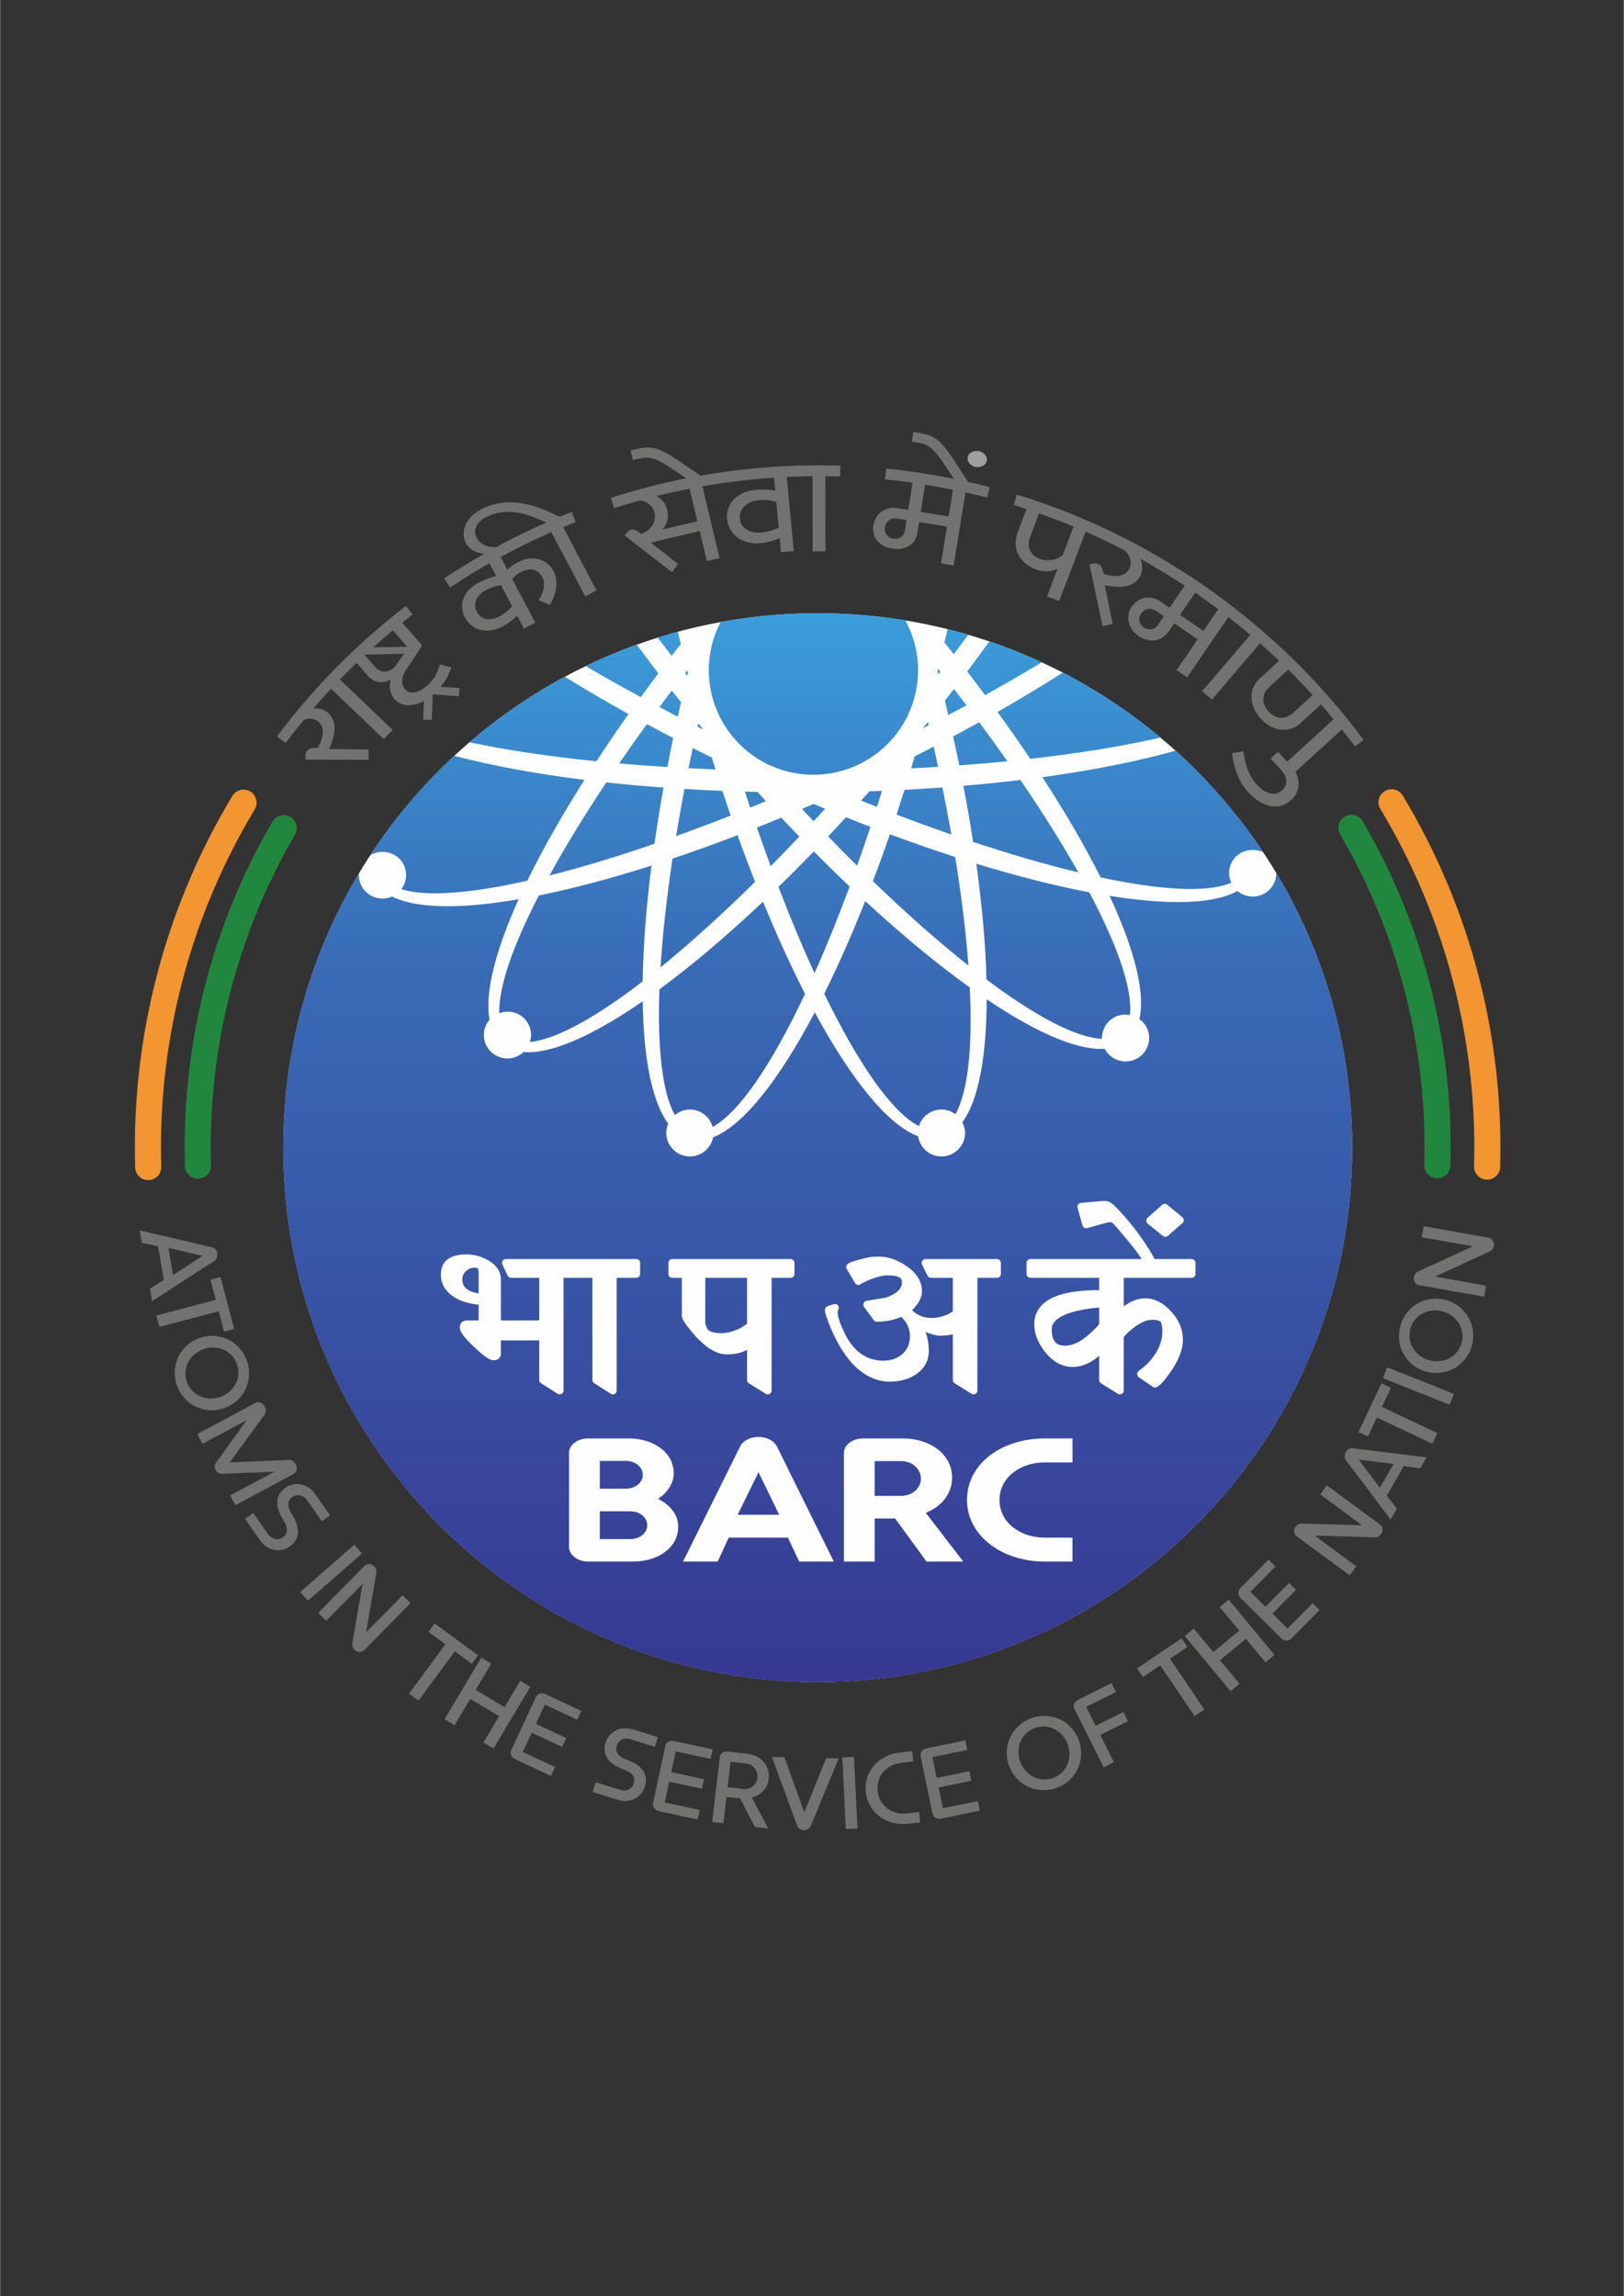<?xml version="1.0" encoding="UTF-8"?>
<!DOCTYPE svg PUBLIC "-//W3C//DTD SVG 1.1//EN" "http://www.w3.org/Graphics/SVG/1.1/DTD/svg11.dtd">
<!-- Creator: CorelDRAW -->
<svg xmlns="http://www.w3.org/2000/svg" xml:space="preserve" width="1000px" height="1414px" version="1.1" style="shape-rendering:geometricPrecision; text-rendering:geometricPrecision; image-rendering:optimizeQuality; fill-rule:evenodd; clip-rule:evenodd"
viewBox="0 0 1000 1414.29"
 xmlns:xlink="http://www.w3.org/1999/xlink"
 xmlns:xodm="http://www.corel.com/coreldraw/odm/2003">
 <rect x="0" y="0" width="1000" height="1414.29" fill="#333333" stroke="none"/>
 <defs>
  <style type="text/css">
   <![CDATA[
    .str0 {stroke:#FEFEFE;stroke-width:4.76;stroke-linecap:round;stroke-linejoin:round;stroke-miterlimit:2.613}
    .fil6 {fill:#FEFEFE;fill-rule:nonzero}
    .fil3 {fill:#9D9E9E;fill-rule:nonzero}
    .fil2 {fill:#727271;fill-rule:nonzero}
    .fil1 {fill:#F39530;fill-rule:nonzero}
    .fil0 {fill:#22873E;fill-rule:nonzero}
    .fil4 {fill:url(#id0);fill-rule:nonzero}
    .fil5 {fill:url(#id1);fill-rule:nonzero}
   ]]>
  </style>
  <linearGradient id="id0" gradientUnits="userSpaceOnUse" x1="174.36" y1="706.92" x2="832.69" y2="706.92">
   <stop offset="0" style="stop-opacity:1; stop-color:#FEFEFE"/>
   <stop offset="1" style="stop-opacity:1; stop-color:#FEFEFE"/>
  </linearGradient>
  <linearGradient id="id1" gradientUnits="userSpaceOnUse" x1="503.52" y1="377.67" x2="503.52" y2="1036.16">
   <stop offset="0" style="stop-opacity:1; stop-color:#3B9DDB"/>
   <stop offset="0.329" style="stop-opacity:1; stop-color:#396BB6"/>
   <stop offset="1" style="stop-opacity:1; stop-color:#373891"/>
  </linearGradient>
 </defs>
 <g id="DAE_x0020_Logo_x0020_BG">
  <path class="fil0" d="M885.13 725.79c-0.07,0 -0.16,-0.01 -0.23,-0.01 -4.44,-0.12 -7.93,-3.82 -7.81,-8.26 2.04,-71.75 -15.88,-142.12 -51.82,-203.52 -2.24,-3.83 -0.96,-8.76 2.88,-11 3.84,-2.26 8.76,-0.96 11,2.87 37.47,64.01 56.15,137.35 54.02,212.1 -0.13,4.37 -3.7,7.82 -8.04,7.82z"/>
  <path class="fil1" d="M915.8 726.66c-0.07,0 -0.15,-0.01 -0.22,-0.01 -4.44,-0.11 -7.94,-3.81 -7.82,-8.25 0.12,-4.45 0.16,-9.13 0.15,-13.9 -0.39,-72.74 -20.38,-144.02 -57.85,-206.14 -2.29,-3.8 -1.07,-8.75 2.73,-11.04 3.81,-2.3 8.75,-1.07 11.04,2.74 38.96,64.59 59.76,138.72 60.16,214.36 0.02,4.95 -0.03,9.79 -0.16,14.41 -0.11,4.37 -3.69,7.83 -8.03,7.83z"/>
  <path class="fil0" d="M121.83 726.03c-4.33,0 -7.91,-3.44 -8.03,-7.8 -2.17,-74.75 16.46,-148.11 53.9,-212.14 2.24,-3.83 7.17,-5.12 11,-2.88 3.83,2.24 5.12,7.17 2.88,11 -35.91,61.42 -53.79,131.81 -51.71,203.55 0.13,4.43 -3.37,8.14 -7.8,8.27 -0.09,0 -0.16,0 -0.24,0z"/>
  <path class="fil1" d="M91.17 726.93c-4.33,0 -7.91,-3.46 -8.03,-7.82 -0.13,-4.8 -0.19,-9.65 -0.18,-14.4 0.36,-75.65 21.13,-149.79 60.05,-214.42 2.29,-3.8 7.23,-5.02 11.03,-2.74 3.81,2.3 5.03,7.24 2.74,11.04 -37.43,62.14 -57.39,133.44 -57.74,206.18 -0.01,4.58 0.05,9.26 0.18,13.89 0.12,4.44 -3.38,8.14 -7.82,8.27 -0.07,0 -0.15,0 -0.23,0z"/>
  <path class="fil2" d="M834.34 459.77l5.36 -3.96c-52.48,-70.93 -127.57,-124.37 -211.43,-150.47l-2.1 -0.65 -1.93 6.38 2.06 0.64c1.95,0.61 3.88,1.24 5.81,1.87l-5.37 14.13c-0.84,2.2 -1.27,4.44 -1.3,6.69 -0.03,2.27 0.4,4.43 1.28,6.48 0.88,2.05 2.25,3.93 4.11,5.66 1.87,1.72 4.27,3.14 7.22,4.26 0.84,0.32 1.81,0.59 2.9,0.82 1.09,0.23 2.22,0.34 3.41,0.33 1.18,-0.01 2.36,-0.13 3.55,-0.37 1.19,-0.24 2.3,-0.66 3.32,-1.23l-6.48 17.05 7.51 2.86 16.24 -42.74c8.08,3.55 16.04,7.35 23.87,11.42 0.16,0.14 0.36,0.26 0.5,0.41 1.22,1.22 2.12,2.47 2.68,3.74 0.55,1.27 0.8,2.53 0.74,3.8 -0.06,1.27 -0.36,2.43 -0.92,3.49 -0.68,1.34 -1.59,2.35 -2.74,3.03 -1.13,0.68 -2.42,1.11 -3.82,1.29 -1.41,0.17 -2.9,0.14 -4.48,-0.08 -1.58,-0.22 -3.14,-0.59 -4.67,-1.09 -0.41,-1.73 -0.81,-3.05 -1.22,-3.96 -0.4,-0.91 -1.03,-1.59 -1.87,-2.02 -0.89,-0.46 -1.83,-0.61 -2.81,-0.44l-2.87 0.47 8.06 38.17 6.26 -1.5c-0.87,-3.77 -1.71,-7.76 -2.5,-11.97 -0.79,-4.21 -1.6,-8.13 -2.43,-11.76 2.5,0.5 4.88,0.81 7.13,0.92 2.24,0.12 4.31,-0.01 6.19,-0.4 1.88,-0.38 3.57,-1.09 5.03,-2.14 1.47,-1.04 2.67,-2.48 3.61,-4.3 0.36,-0.71 0.65,-1.57 0.85,-2.56 0.2,-1 0.28,-2.02 0.23,-3.09 -0.04,-1.06 -0.19,-2.12 -0.47,-3.16 -0.14,-0.53 -0.34,-1.04 -0.56,-1.54 9.29,5.15 18.38,10.65 27.25,16.5l-9.29 13.61 -5.34 -3.65c-1.85,-1.27 -3.68,-2.06 -5.46,-2.37 -1.79,-0.31 -3.48,-0.28 -5.07,0.09 -1.58,0.37 -3.03,1.04 -4.32,2 -1.29,0.96 -2.37,2.09 -3.25,3.36 -0.91,1.33 -1.51,2.79 -1.82,4.4 -0.32,1.6 -0.3,3.21 0.03,4.8 0.34,1.59 1,3.13 1.99,4.62 0.98,1.49 2.32,2.82 4.01,3.97 1.94,1.33 3.84,2.21 5.67,2.61 1.85,0.41 3.58,0.45 5.19,0.14 1.61,-0.33 3.11,-0.98 4.46,-1.95 1.37,-0.98 2.56,-2.22 3.58,-3.7l3.22 -4.71 14.38 9.82 -12.96 18.97 6.5 4.45 25.39 -37.15c4.58,3.57 9.08,7.24 13.51,11l-29.65 34.7 6.01 5.12 29.6 -34.66c3.99,3.52 7.92,7.12 11.78,10.8l-12.16 11.12c-1.59,1.45 -2.81,3.14 -3.66,5.07 -0.85,1.92 -1.26,3.98 -1.23,6.16 0.02,2.18 0.5,4.4 1.42,6.68 0.92,2.28 2.36,4.47 4.28,6.57 2.09,2.29 4.25,3.99 6.49,5.1 2.24,1.11 4.43,1.73 6.58,1.86 2.16,0.14 4.2,-0.15 6.12,-0.86 1.94,-0.72 3.64,-1.74 5.11,-3.09l12.83 -11.73c2.65,3.01 5.23,6.08 7.78,9.17l-28.63 26.16 -5.62 -6.15 -4.54 4.15 6.53 7.15c2.03,2.21 3.06,4.44 3.1,6.67 0.05,2.24 -0.81,4.15 -2.54,5.73 -2.07,1.9 -4.48,2.55 -7.26,1.97 -2.78,-0.59 -5.69,-2.57 -8.77,-5.93 -1.46,-1.58 -2.64,-3.31 -3.6,-5.15 -0.94,-1.85 -1.7,-3.69 -2.27,-5.5 -0.58,-1.82 -1,-3.54 -1.28,-5.18 -0.28,-1.65 -0.51,-3.07 -0.66,-4.28 -1.28,0.22 -2.45,0.43 -3.49,0.64 -0.88,0.13 -1.69,0.26 -2.43,0.39 -0.73,0.12 -1.08,0.21 -1.04,0.24 0.09,1.07 0.3,2.53 0.63,4.37 0.32,1.83 0.84,3.85 1.56,6.05 0.71,2.18 1.66,4.43 2.86,6.74 1.18,2.3 2.69,4.45 4.51,6.44 2.6,2.85 5.16,5 7.69,6.46 2.51,1.46 4.92,2.34 7.23,2.64 2.3,0.3 4.47,0.08 6.49,-0.64 2.01,-0.72 3.84,-1.83 5.46,-3.32 2.21,-2.02 3.63,-4.53 4.25,-7.54 0.61,-2.99 0.04,-6.23 -1.72,-9.72l28.6 -26.13c2.72,3.44 5.41,6.91 8.02,10.44zm-121.16 -75.06l0 0c-1.25,1.82 -2.68,2.81 -4.31,2.97 -1.62,0.16 -3.1,-0.21 -4.42,-1.11 -1.41,-0.96 -2.32,-2.24 -2.75,-3.84 -0.42,-1.59 -0.06,-3.24 1.1,-4.93 0.45,-0.66 1,-1.22 1.66,-1.69 0.65,-0.46 1.37,-0.78 2.19,-0.96 0.81,-0.16 1.68,-0.16 2.59,0 0.91,0.18 1.87,0.6 2.87,1.28l4.58 3.14 -3.51 5.14zm-58.75 -42.78l0 0c-2.15,1.7 -4.51,2.71 -7.1,3.04 -2.59,0.33 -4.98,0.08 -7.17,-0.76 -1.27,-0.48 -2.41,-1.13 -3.4,-1.97 -1,-0.83 -1.78,-1.83 -2.35,-2.98 -0.59,-1.16 -0.89,-2.47 -0.93,-3.92 -0.03,-1.47 0.27,-3.03 0.91,-4.72l5.47 -14.41c7.16,2.52 14.24,5.24 21.25,8.15l-6.68 17.57zm86.64 46.66l0 0 -14.37 -9.83 9.32 -13.65c4.79,3.28 9.51,6.67 14.16,10.16l-9.11 13.32zm55.03 50.72l0 0c-1.14,1.04 -2.37,1.8 -3.69,2.25 -1.31,0.46 -2.62,0.63 -3.92,0.54 -1.31,-0.09 -2.6,-0.48 -3.86,-1.15 -1.27,-0.68 -2.41,-1.59 -3.46,-2.74 -2.24,-2.43 -3.29,-5.02 -3.18,-7.76 0.1,-2.74 1.27,-5.13 3.48,-7.15l11.84 -10.83c5.15,5.09 10.16,10.3 15.03,15.65l-12.24 11.19z"/>
  <path class="fil3" d="M597.04 285.5c0.47,0.56 1.04,1.03 1.71,1.42 0.67,0.39 1.43,0.64 2.27,0.78 1.59,0.26 3.04,-0.03 4.36,-0.85 1.33,-0.82 2.1,-1.88 2.31,-3.17 0.21,-1.28 -0.19,-2.51 -1.2,-3.68 -1,-1.18 -2.29,-1.9 -3.87,-2.15 -1.68,-0.27 -3.18,-0.01 -4.5,0.79 -1.32,0.8 -2.08,1.84 -2.29,3.13 -0.1,0.64 -0.05,1.28 0.18,1.93 0.22,0.64 0.57,1.24 1.03,1.8z"/>
  <path class="fil2" d="M607.84 299.6c-3.9,-1 -7.85,-1.89 -11.78,-2.78 -2.4,-3.72 -5.24,-8.15 -6.9,-10.73 -1.89,-2.95 -3.6,-5.47 -5.12,-7.56 -1.54,-2.11 -2.96,-3.85 -4.26,-5.22 -1.3,-1.38 -2.63,-2.51 -4.01,-3.39 -1.38,-0.88 -2.87,-1.57 -4.46,-2.05 -1.59,-0.49 -3.45,-0.91 -5.58,-1.25l-3.26 -0.53 -0.98 6 3.27 0.53c1.97,0.32 3.69,0.76 5.15,1.33 1.45,0.57 2.97,1.6 4.55,3.1 1.58,1.5 3.37,3.66 5.38,6.5 1.76,2.5 4.75,7.06 7.54,11.44 -13.79,-2.79 -27.74,-4.95 -41.7,-6.33l-0.66 6.64c5.65,0.55 11.31,1.26 16.94,2.05l-2.7 16.74 -6.37 -1.03c-2.24,-0.37 -4.23,-0.3 -5.97,0.17 -1.75,0.48 -3.27,1.22 -4.54,2.23 -1.29,1.01 -2.31,2.23 -3.06,3.65 -0.78,1.43 -1.28,2.9 -1.53,4.43 -0.25,1.58 -0.22,3.16 0.12,4.73 0.32,1.58 0.96,3.01 1.92,4.31 0.96,1.29 2.19,2.41 3.71,3.34 1.53,0.94 3.37,1.57 5.55,1.93 2.32,0.37 4.39,0.41 6.22,0.1 1.82,-0.32 3.41,-0.93 4.74,-1.83 1.34,-0.89 2.41,-2.02 3.22,-3.39 0.8,-1.36 1.34,-2.94 1.64,-4.72l1.04 -6.44 17.19 2.78 -3.67 22.68 7.78 1.26 7.29 -44.97c3.9,0.87 7.8,1.75 11.66,2.74l1.66 0.43 1.65 -6.46 -1.67 -0.43zm-50.59 26.87l0 0c-0.36,2.17 -1.24,3.68 -2.63,4.52 -1.41,0.83 -2.9,1.12 -4.49,0.86 -1.67,-0.27 -3.05,-1.03 -4.11,-2.3 -1.06,-1.26 -1.43,-2.9 -1.1,-4.93 0.13,-0.78 0.38,-1.53 0.77,-2.23 0.4,-0.7 0.93,-1.29 1.59,-1.8 0.66,-0.5 1.46,-0.86 2.35,-1.1 0.9,-0.23 1.95,-0.26 3.12,-0.07l5.49 0.89 -0.99 6.16zm26.9 -8.34l0 0 -17.19 -2.79 2.72 -16.78c5.74,0.92 11.44,1.95 17.13,3.11l-2.66 16.46z"/>
  <path class="fil2" d="M517.49 286.83c-3.42,-0.09 -6.86,-0.16 -10.29,-0.19 -25.57,-0.17 -50.93,1.96 -75.84,6.35 -3.75,-2.57 -8.05,-5.44 -10.77,-7.33 -2.88,-1.99 -5.43,-3.66 -7.65,-5 -2.23,-1.35 -4.2,-2.41 -5.93,-3.18 -1.73,-0.77 -3.39,-1.3 -5.01,-1.58 -1.61,-0.29 -3.26,-0.35 -4.93,-0.18 -1.69,0.17 -3.55,0.51 -5.6,1l-3.21 0.76 1.42 5.91 3.21 -0.76c1.94,-0.46 3.7,-0.72 5.26,-0.76 1.56,-0.03 3.35,0.33 5.4,1.11 2.03,0.77 4.52,2.08 7.45,3.93 2.84,1.78 6.99,4.58 11.5,7.75 -15.67,3.11 -31.17,7.12 -46.42,12.04l2.06 6.35c5.23,-1.69 10.49,-3.27 15.78,-4.75 0.06,0.01 0.13,0 0.2,0.01 1.61,0.2 3.04,0.66 4.26,1.37 1.22,0.71 2.23,1.61 3,2.68 0.77,1.08 1.3,2.25 1.6,3.52 0.29,1.16 0.34,2.38 0.18,3.66 -0.15,1.27 -0.57,2.49 -1.24,3.65 -0.68,1.17 -1.6,2.25 -2.78,3.25 -1.17,1 -2.64,1.82 -4.39,2.44 -1.25,-1.14 -2.38,-1.91 -3.38,-2.32 -0.99,-0.41 -1.9,-0.51 -2.73,-0.31 -0.83,0.2 -1.61,0.72 -2.33,1.56l-1.66 2.1c2.53,1.96 4.99,3.87 7.39,5.71 2.39,1.85 4.78,3.7 7.15,5.55 2.37,1.86 4.77,3.71 7.2,5.58 2.42,1.86 4.9,3.78 7.43,5.75l3.69 -5.2 -16.84 -13.04 30.15 -7.2 4.43 18.54 7.82 -1.86 -10.56 -44.18c14.57,-2.57 29.29,-4.35 44.12,-5.33l0.74 8.01c-2.2,-0.39 -4.33,-0.62 -6.39,-0.68 -2.08,-0.06 -3.83,-0.02 -5.27,0.11 -3.39,0.32 -6.26,1.06 -8.62,2.24 -2.35,1.17 -4.25,2.59 -5.71,4.26 -1.45,1.67 -2.47,3.52 -3.06,5.53 -0.59,2.01 -0.8,4.02 -0.61,6.01 0.2,2.05 0.78,4.03 1.77,5.95 0.97,1.91 2.35,3.59 4.11,5 1.77,1.42 3.93,2.5 6.49,3.24 2.56,0.74 5.5,0.96 8.84,0.65 1.6,-0.15 3.31,-0.48 5.15,-0.98 1.85,-0.49 3.85,-1.19 6.03,-2.1l0.8 8.67 7.86 -0.73 -4.26 -45.63c5.27,-0.25 10.54,-0.4 15.83,-0.45l0.07 46.29 7.88 -0.01 -0.07 -46.28c3.04,0.03 6.07,0.09 9.09,0.17l0.19 -6.67zm-43.06 40.12l0 0c-1.83,0.52 -3.62,0.86 -5.37,1.03 -2.24,0.2 -4.19,0.11 -5.83,-0.29 -1.64,-0.4 -3.02,-1 -4.12,-1.8 -1.11,-0.8 -1.95,-1.77 -2.54,-2.9 -0.58,-1.12 -0.93,-2.31 -1.04,-3.55 -0.12,-1.25 0.01,-2.51 0.39,-3.77 0.39,-1.27 1.08,-2.44 2.05,-3.51 0.99,-1.08 2.27,-1.97 3.87,-2.7 1.59,-0.73 3.55,-1.2 5.9,-1.42 1.73,-0.16 3.45,-0.16 5.12,0.01 1.68,0.18 3.4,0.53 5.15,1.07l1.48 15.85c-1.53,0.79 -3.22,1.45 -5.06,1.98zm-45.04 -5.88l0 0 -21.69 5.18c1.46,-1.43 2.5,-3.18 3.11,-5.25 0.6,-2.08 0.62,-4.34 0.04,-6.77 -0.54,-2.29 -1.5,-4.21 -2.88,-5.76 -1.13,-1.28 -2.37,-2.23 -3.69,-2.89 6.74,-1.69 13.51,-3.21 20.32,-4.55l4.79 20.04z"/>
  <path class="fil2" d="M360.32 367.35l6.97 -3.68 -20.56 -39.01c2.56,-1.07 5.13,-2.14 7.71,-3.15l-2.44 -6.21c-2.46,0.97 -4.9,1.99 -7.35,3.01 -5.23,-2.37 -12.08,-5.59 -16.21,-6.72 -4.46,-1.21 -8.6,-1.92 -12.42,-2.12 -3.8,-0.19 -7.34,0.09 -10.62,0.85 -3.27,0.77 -6.37,1.92 -9.29,3.46 -2.39,1.26 -4.38,2.73 -5.95,4.41 -1.58,1.67 -2.76,3.44 -3.57,5.31 -0.8,1.87 -1.17,3.75 -1.14,5.65 0.04,1.9 0.51,3.69 1.4,5.38 0.83,1.59 2.13,3.02 3.87,4.28 1.62,1.18 4.78,1.98 7.36,2.33 -8.4,4.78 -16.64,9.82 -24.69,15.18l3.7 5.55c7.91,-5.26 16.02,-10.23 24.27,-14.93l4.15 7.88c-2.4,0.59 -4.51,1.25 -6.31,2.01 -1.82,0.75 -3.32,1.45 -4.51,2.08 -2.58,1.35 -4.62,2.9 -6.16,4.65 -1.55,1.74 -2.65,3.58 -3.3,5.51 -0.65,1.93 -0.88,3.86 -0.68,5.79 0.2,1.93 0.77,3.78 1.7,5.55 0.93,1.77 2.18,3.31 3.74,4.6 1.56,1.31 3.34,2.25 5.35,2.83 2.01,0.59 4.2,0.75 6.57,0.48 2.38,-0.26 4.85,-1.07 7.43,-2.42 1.23,-0.66 2.64,-1.51 4.21,-2.56 1.56,-1.05 3.17,-2.41 4.84,-4.08l4.2 7.97 6.98 -3.68 -14.21 -26.96c1.05,-1.12 1.93,-1.97 2.64,-2.55 0.72,-0.57 1.52,-1.09 2.41,-1.56 0.97,-0.51 2.07,-0.95 3.3,-1.31 1.22,-0.36 2.44,-0.48 3.66,-0.36 1.23,0.11 2.41,0.54 3.56,1.27 1.15,0.72 2.14,1.88 2.98,3.47 0.65,1.25 0.99,2.52 1.03,3.83 0.04,1.3 -0.1,2.58 -0.4,3.82 -0.32,1.24 -0.73,2.42 -1.27,3.55 -0.54,1.13 -1.06,2.12 -1.59,2.95l6.79 2.88c0.99,-1.54 1.83,-3.2 2.51,-4.97 0.68,-1.77 1.15,-3.57 1.4,-5.4 0.25,-1.83 0.26,-3.63 0.03,-5.41 -0.22,-1.78 -0.75,-3.44 -1.56,-4.99 -0.98,-1.86 -2.25,-3.41 -3.78,-4.67 -1.54,-1.25 -3.27,-2.14 -5.18,-2.66 -1.91,-0.52 -3.97,-0.65 -6.16,-0.41 -2.18,0.25 -4.41,0.97 -6.67,2.16 -1.02,0.54 -1.99,1.12 -2.94,1.73 -0.96,0.61 -2.2,1.61 -3.74,2.98l-4.13 -7.84c10.19,-5.55 20.61,-10.67 31.21,-15.32l20.86 39.57zm-44.97 6.13l0 0c-1.36,1.5 -2.74,2.77 -4.15,3.8 -1.42,1.03 -2.61,1.79 -3.58,2.31 -1.73,0.91 -3.34,1.48 -4.81,1.73 -1.48,0.24 -2.82,0.21 -4.01,-0.1 -1.17,-0.31 -2.22,-0.86 -3.12,-1.66 -0.9,-0.8 -1.65,-1.77 -2.26,-2.92 -0.51,-0.98 -0.81,-2.05 -0.89,-3.23 -0.09,-1.17 0.1,-2.35 0.56,-3.52 0.46,-1.17 1.2,-2.33 2.21,-3.46 1.02,-1.13 2.37,-2.13 4.05,-3.02 1.02,-0.54 2.28,-1.08 3.76,-1.64 1.48,-0.56 3.28,-0.99 5.38,-1.31l6.86 13.02zm-17.59 -37.96l0 0c-1.96,-1.09 -3.38,-2.48 -4.26,-4.16 -1.17,-2.21 -1.32,-4.47 -0.44,-6.77 0.88,-2.3 2.79,-4.23 5.71,-5.77 2.03,-1.06 4.25,-1.94 6.64,-2.61 2.4,-0.66 5.04,-0.97 7.96,-0.92 2.91,0.05 6.15,0.54 9.72,1.46 3.15,0.81 8.96,3.12 13.3,5.1 -11.18,4.92 -22.17,10.34 -32.9,16.24l1.71 -1.1c-2.99,0.11 -5.47,-0.38 -7.44,-1.47z"/>
  <path class="fil2" d="M271.17 423.15c2.04,-2.45 3.55,-4.68 4.52,-6.69 0.97,-2 1.71,-3.79 2.21,-5.35l-7.11 -1.87c-0.7,2.86 -1.73,5.37 -3.1,7.53 -1.37,2.16 -2.91,3.97 -4.6,5.45 -3.02,2.64 -5.74,4.07 -8.14,4.31 -2.42,0.25 -4.32,-0.42 -5.7,-2.01 -1.11,-1.28 -1.67,-2.95 -1.67,-5.01 0,-2.06 0.77,-4.29 2.31,-6.7l9.99 -15.18 -12.26 -14.06c2.12,-1.71 4.22,-3.43 6.38,-5.09l-4.07 -5.29c-29.99,23.1 -56.72,50.18 -79.47,80.48l5.34 4c3.64,-4.86 7.42,-9.59 11.28,-14.27 0.58,-0.23 1.15,-0.44 1.72,-0.55 1.36,-0.28 2.65,-0.26 3.87,0.07 1.22,0.33 2.3,0.87 3.22,1.63 1.16,0.96 1.96,2.06 2.38,3.32 0.42,1.26 0.57,2.59 0.45,4.01 -0.13,1.42 -0.47,2.87 -1.02,4.36 -0.54,1.5 -1.24,2.95 -2.06,4.34 -1.77,0.03 -3.14,0.15 -4.12,0.35 -0.97,0.2 -1.77,0.67 -2.37,1.4 -0.64,0.78 -0.97,1.66 -1.02,2.66l-0.15 2.9 39.01 0.2 -0.15 -6.44c-3.87,0.06 -7.94,0.02 -12.22,-0.09 -4.28,-0.12 -8.28,-0.15 -12.01,-0.12 1.01,-2.33 1.82,-4.59 2.41,-6.76 0.59,-2.17 0.9,-4.22 0.92,-6.15 0.03,-1.92 -0.32,-3.71 -1.03,-5.36 -0.71,-1.66 -1.86,-3.13 -3.45,-4.44 -0.62,-0.51 -1.39,-0.96 -2.32,-1.38 -0.93,-0.4 -1.91,-0.7 -2.96,-0.88 -1.05,-0.18 -2.1,-0.24 -3.18,-0.19 3.52,-4.08 7.11,-8.08 10.78,-12.02l32.52 31.06 5.45 -5.71 -32.53 -31.05c3.37,-3.48 6.78,-6.9 10.27,-10.25l7.07 8.11c0.69,0.8 1.51,1.52 2.48,2.17 0.97,0.65 2.06,1.11 3.26,1.39 1.21,0.28 2.5,0.33 3.87,0.16 1.38,-0.17 2.81,-0.67 4.28,-1.49 -0.68,2.79 -0.72,5.19 -0.09,7.2 0.62,2.02 1.5,3.67 2.61,4.94 0.86,0.99 1.91,1.79 3.14,2.4 1.24,0.62 2.63,1 4.17,1.14 1.56,0.14 3.24,0.02 5.06,-0.37 1.82,-0.39 3.73,-1.12 5.71,-2.19l-0.53 11.61 5.32 0.05 0.6 -15.76 16.1 1.21 0.45 -5.08 -11.82 -0.65zm-20.5 -24.76l0 0 -20.94 0.38c3.97,-3.58 7.99,-7.1 12.11,-10.52l8.83 10.14zm-6.49 10.84l0 0c-0.67,0.97 -1.35,1.76 -2.02,2.36 -0.98,0.85 -1.98,1.43 -3.02,1.73 -1.03,0.3 -2.03,0.41 -3,0.33 -0.97,-0.09 -1.88,-0.35 -2.74,-0.8 -0.85,-0.45 -1.56,-1 -2.12,-1.64l-6.73 -7.71c0.1,-0.1 0.21,-0.19 0.31,-0.28l23.82 -0.5 -4.5 6.51z"/>
  <path class="fil2" d="M130.52 768.29c1.55,0.33 2.88,1.77 3.23,3.75 0.33,1.91 -0.45,3.66 -1.78,4.61l-38.43 24.85 -1.35 -7.72 8.63 -5.4 -3.61 -20.66 -9.95 -2.16 -1.35 -7.66 44.61 10.39zm-24.01 17.06l0 0 18.17 -11.73 -21.08 -4.93 2.91 16.66z"/>
  <polygon class="fil2" points="132.78,800.73 129.51,788.25 135.72,786.62 144.12,818.66 137.91,820.29 134.62,807.75 98.08,817.32 96.24,810.31 "/>
  <path class="fil2" d="M151.81 837.82c4.5,12.11 -1.52,24.98 -13.4,29.4 -11.88,4.42 -24.91,-1.36 -29.41,-13.46 -4.49,-12.04 1.56,-25.05 13.43,-29.47 11.88,-4.42 24.9,1.5 29.38,13.53zm-36.73 13.68l0 0c3.08,8.29 12.27,12.03 20.78,8.87 8.45,-3.15 13.01,-12.02 9.93,-20.3 -3.1,-8.34 -12.3,-12.09 -20.81,-8.93 -8.5,3.17 -12.99,12.07 -9.9,20.36z"/>
  <path class="fil2" d="M157.26 864.12c1.92,-1.04 4.45,-0.06 5.71,2.28 0.97,1.82 0.74,3.75 -0.17,5.04l-21.42 29.42 36.35 -1.57c1.61,0 3.33,0.82 4.3,2.64 1.25,2.34 0.64,4.94 -1.28,5.97l-35.89 19.26 -3.21 -5.98 27.27 -14.62 -32.21 1.28c-1.55,0.11 -3.13,-0.72 -4,-2.33 -0.86,-1.61 -0.67,-3.38 0.27,-4.62l18.94 -26.15 -27.32 14.65 -3.23 -6.02 35.89 -19.25z"/>
  <path class="fil2" d="M155.9 932l8.88 12.71c2.53,3.62 6.39,4.3 9.29,2.27 3.43,-2.4 3.27,-6.02 0.13,-11.02 -5,-8.08 -5,-14.98 1.66,-19.65 5.66,-3.94 13.66,-2.48 18.25,4.09l9.14 13.09 -5.12 3.58 -8.84 -12.65c-2.5,-3.58 -6.35,-4.35 -9.25,-2.33 -3.42,2.41 -3.31,6.06 -0.17,11.07 5,8.08 4.97,14.93 -1.7,19.59 -5.66,3.94 -13.62,2.54 -18.17,-3.98l-9.22 -13.19 5.12 -3.58z"/>
  <polygon class="fil2" points="218.08,951.52 222.81,956.93 189.54,986.02 184.81,980.61 "/>
  <path class="fil2" d="M224.47 964.52c1.53,-1.56 4.16,-1.45 5.88,0.24 1.18,1.16 1.6,2.75 1.33,4.12l-6.27 36.53 22.42 -22.76 4.91 4.83 -28.59 29.03c-1.53,1.55 -4.15,1.44 -5.92,-0.29 -1.17,-1.16 -1.65,-2.7 -1.32,-4.03l6.31 -36.58 -22.42 22.77 -4.92 -4.84 28.59 -29.02z"/>
  <polygon class="fil2" points="274.19,1012.84 263.8,1005.19 267.6,1000.01 294.28,1019.64 290.48,1024.82 280.03,1017.14 257.64,1047.56 251.8,1043.27 "/>
  <polygon class="fil2" points="296.3,1021.06 302.48,1024.74 292.83,1040.94 310.65,1051.55 320.31,1035.35 326.48,1039.03 303.86,1077.01 297.68,1073.34 307.33,1057.13 289.51,1046.51 279.86,1062.71 273.68,1059.03 "/>
  <path class="fil2" d="M317.01 1083.54c-2.19,-1.02 -3.23,-3.53 -2.3,-5.5l15.33 -32.78c0.93,-1.97 3.52,-2.78 5.71,-1.76l22.2 10.4 -2.54 5.44 -19.92 -9.32 -5.54 11.85 18.68 8.75 -2.55 5.45 -18.68 -8.75 -5.55 11.85 19.92 9.32 -2.56 5.45 -22.2 -10.4z"/>
  <path class="fil2" d="M366.73 1097.86l14.8 4.61c4.23,1.32 7.7,-0.5 8.74,-3.88 1.25,-4 -1.1,-6.77 -6.64,-8.8 -8.9,-3.33 -13.13,-8.78 -10.71,-16.55 2.05,-6.58 9.26,-10.32 16.92,-7.94l15.25 4.74 -1.86 5.97 -14.74 -4.59c-4.17,-1.3 -7.68,0.45 -8.73,3.83 -1.24,3.99 1.09,6.82 6.63,8.86 8.9,3.32 13.07,8.76 10.66,16.53 -2.05,6.58 -9.21,10.34 -16.81,7.97l-15.37 -4.78 1.86 -5.97z"/>
  <path class="fil2" d="M405.57 1115.62c-2.36,-0.5 -3.94,-2.71 -3.48,-4.84l7.61 -35.38c0.46,-2.13 2.8,-3.5 5.16,-2.99l23.98 5.15 -1.27 5.88 -21.49 -4.62 -2.76 12.79 20.18 4.34 -1.27 5.87 -20.17 -4.33 -2.75 12.79 21.5 4.62 -1.26 5.88 -23.98 -5.16z"/>
  <path class="fil2" d="M443.19 1082.36c0.26,-2.16 2.46,-3.75 4.86,-3.47l12.53 1.47c8.08,0.94 13.73,7.42 12.81,15.26 -0.7,5.97 -4.89,10.35 -10.49,11.54l10.17 19.17 -8.26 -0.97 -9.05 -17.55 -8.43 -0.99 -1.9 16.28 -6.91 -0.81 4.67 -39.93zm14.5 19.62l0 0c4.4,0.51 8.2,-2.61 8.7,-6.88 0.51,-4.33 -2.48,-8.24 -6.87,-8.76l-9.66 -1.12 -1.83 15.63 9.66 1.13z"/>
  <path class="fil2" d="M475.34 1082.3l7.72 0.15 12.17 33.91 13.52 -33.4 7.73 0.16 -17.29 41.81c-0.68,1.46 -2.29,2.49 -4.18,2.45 -1.94,-0.04 -3.51,-1.13 -4.07,-2.61l-15.6 -42.47z"/>
  <polygon class="fil2" points="518.67,1082.5 525.86,1082.14 528.02,1126.3 520.83,1126.65 "/>
  <path class="fil2" d="M559.27 1123.39c-13.3,1.51 -24.68,-6.75 -26.09,-19.28 -1.5,-13.18 8.17,-23.17 21.11,-24.64l7.37 -0.84 0.73 6.39 -7.38 0.83c-9.31,1.06 -15.6,8.35 -14.57,17.43 1.03,9.14 8.85,14.78 18.1,13.74l7.38 -0.85 0.73 6.39 -7.38 0.83z"/>
  <path class="fil2" d="M579.35 1120.27c-2.36,0.49 -4.7,-0.9 -5.14,-3.04l-7.3 -35.44c-0.44,-2.13 1.16,-4.32 3.52,-4.81l24.01 -4.95 1.22 5.89 -21.53 4.43 2.64 12.82 20.2 -4.16 1.21 5.89 -20.2 4.15 2.64 12.82 21.52 -4.43 1.22 5.88 -24.01 4.95z"/>
  <path class="fil2" d="M634.88 1058.45c12.09,-4.52 24.97,1.48 29.41,13.35 4.44,11.87 -1.32,24.91 -13.41,29.43 -12.03,4.5 -25.04,-1.52 -29.48,-13.39 -4.44,-11.87 1.45,-24.89 13.48,-29.39zm13.73 36.7l0 0c8.28,-3.09 12.02,-12.29 8.83,-20.79 -3.15,-8.45 -12.02,-13 -20.31,-9.89 -8.33,3.11 -12.06,12.31 -8.89,20.81 3.18,8.5 12.09,12.97 20.37,9.87z"/>
  <path class="fil2" d="M661.62 1052.67c-0.98,-1.95 0,-4.48 2.16,-5.57l20.72 -10.37 2.75 5.49 -18.36 9.18 5.83 11.65 17.09 -8.54 2.82 5.64 -17.08 8.55 8.38 16.77 -6.32 3.16 -17.99 -35.96z"/>
  <polygon class="fil2" points="714.48,1025.81 703.79,1033.04 700.2,1027.72 727.63,1009.16 731.23,1014.49 720.49,1021.75 741.66,1053.04 735.65,1057.1 "/>
  <polygon class="fil2" points="729.57,1007.74 735.12,1003.15 747.15,1017.68 763.13,1004.45 751.1,989.92 756.64,985.34 784.84,1019.39 779.29,1023.97 767.26,1009.44 751.28,1022.67 763.31,1037.2 757.78,1041.79 "/>
  <path class="fil2" d="M795.36 1009.2c-1.69,1.72 -4.4,1.86 -5.95,0.33l-25.71 -25.46c-1.55,-1.53 -1.44,-4.24 0.26,-5.96l17.24 -17.42 4.27 4.23 -15.46 15.62 9.3 9.2 14.51 -14.65 4.27 4.23 -14.51 14.65 9.3 9.2 15.46 -15.62 4.27 4.23 -17.25 17.42z"/>
  <path class="fil2" d="M798.39 946.23c-1.76,-1.29 -2.02,-3.91 -0.59,-5.85 0.98,-1.33 2.49,-1.98 3.89,-1.9l37.05 1.01 -25.73 -18.96 4.09 -5.56 32.81 24.17c1.75,1.3 2.02,3.91 0.55,5.9 -0.98,1.34 -2.43,2.02 -3.8,1.89l-37.1 -1.04 25.73 18.96 -4.09 5.55 -32.81 -24.17z"/>
  <path class="fil2" d="M828.83 899.42c-0.98,-1.25 -1.07,-3.2 -0.07,-4.94 0.97,-1.68 2.68,-2.53 4.32,-2.4l45.43 5.62 -3.92 6.79 -10.09 -1.4 -10.5 18.17 6.25 8.03 -3.89 6.74 -27.53 -36.61zm29.36 2.33l0 0 -21.47 -2.67 13.01 17.33 8.46 -14.66z"/>
  <polygon class="fil2" points="847.88,873.18 842.38,884.85 836.57,882.11 850.7,852.15 856.51,854.9 850.98,866.62 885.14,882.74 882.05,889.3 "/>
  <polygon class="fil2" points="851.65,848.95 854.31,842.27 895.39,858.58 892.73,865.27 "/>
  <path class="fil2" d="M862.51 816.19c3.76,-12.35 16.36,-18.94 28.49,-15.25 12.13,3.69 18.98,16.19 15.23,28.54 -3.73,12.3 -16.43,18.97 -28.56,15.29 -12.12,-3.69 -18.89,-16.28 -15.16,-28.58zm37.52 11.4l0 0c2.57,-8.46 -2.47,-17.02 -11.16,-19.66 -8.63,-2.62 -17.63,1.67 -20.2,10.13 -2.59,8.51 2.44,17.07 11.13,19.71 8.69,2.64 17.65,-1.72 20.23,-10.18z"/>
  <path class="fil2" d="M873.83 791.62c-2.15,-0.39 -3.55,-2.61 -3.13,-4.98 0.29,-1.63 1.35,-2.88 2.65,-3.43l33.64 -15.5 -31.45 -5.59 1.21 -6.8 40.1 7.13c2.15,0.39 3.55,2.61 3.12,5.05 -0.3,1.62 -1.3,2.88 -2.58,3.37l-33.7 15.49 31.44 5.6 -1.2 6.79 -40.1 -7.13z"/>
  <path class="fil4" d="M832.69 706.92c0,181.8 -147.37,329.17 -329.16,329.17 -181.8,0 -329.17,-147.37 -329.17,-329.17 0,-181.79 147.37,-329.16 329.17,-329.16 181.79,0 329.16,147.37 329.16,329.16z"/>
  <path class="fil5" d="M360.54 410.27c10.21,-4.93 20.71,-9.33 31.48,-13.21 4.32,5.87 8.8,11.77 13.36,17.71 -3.69,4.89 -7.29,9.78 -10.82,14.64 -11.78,-6.38 -23.16,-12.77 -34.02,-19.14zm83.15 -27.11l0 0c-4.61,8.87 -7.26,18.93 -7.26,29.62 0,35.59 28.85,64.45 64.44,64.45 35.62,0 64.47,-28.86 64.47,-64.45 0,-11.12 -2.9,-21.53 -7.86,-30.65 -17.56,-2.9 -35.57,-4.46 -53.95,-4.46 -20.44,0 -40.43,1.91 -59.84,5.49zm-38.77 9.56l0 0c2.82,3.74 5.71,7.49 8.62,11.25 1.84,-2.39 3.76,-4.8 5.64,-7.2 -0.62,-2.55 -1.25,-5.11 -1.86,-7.66 -4.17,1.13 -8.31,2.33 -12.4,3.61zm176.66 3.08l0 0c1.91,2.4 3.83,4.79 5.71,7.17 3.04,-4.01 6.02,-8 8.97,-11.98 -4.22,-1.24 -8.48,-2.39 -12.77,-3.46 -0.63,2.74 -1.29,5.51 -1.91,8.27zm-292.65 61.43l0 0c22.62,4.76 49.05,8.74 78.29,11.71 6.27,-9.55 12.79,-19.23 19.77,-29.09 -13.73,-7.63 -26.86,-15.32 -39.26,-23 -21.08,11.35 -40.8,24.89 -58.8,40.38zm306.67 -43.59l0 0c3.74,4.86 7.42,9.72 11.01,14.53 12.13,-6.74 23.82,-13.49 34.94,-20.22 -10.46,-4.84 -21.24,-9.14 -32.27,-12.88 -4.44,6.15 -9.01,12.34 -13.68,18.57zm18.65 24.91l0 0c7.08,9.78 13.81,19.41 20.19,28.89 27.26,-3.09 52.49,-7.06 74.74,-11.89 1.88,-0.4 3.66,-0.82 5.48,-1.24 -18.45,-15.43 -38.61,-28.87 -60.16,-40.01 -12.67,8.08 -26.13,16.2 -40.25,24.25zm97.54 27.09l0 0c-20.97,5.23 -44.51,9.62 -69.9,13.09 14.24,21.9 26.32,42.71 35.88,61.75 21.65,4.6 40.56,7.13 55.48,7.13 10.7,0 19.05,-1.34 24.99,-3.84 -0.66,-1.46 -1.14,-3.01 -1.29,-4.65 -0.34,-3.85 0.84,-7.6 3.31,-10.56 4.22,-5.01 11.78,-6.35 17.62,-3.61 -15.32,-23.05 -33.44,-44.09 -53.92,-62.57 -3.94,1.11 -7.94,2.21 -12.17,3.26zm-483.85 61.11l0 0c5.88,-3.44 14.08,-2.33 18.58,2.9 2.51,2.94 3.74,6.68 3.43,10.53 -0.22,2.78 -1.24,5.37 -2.9,7.54 5.39,1.67 12.29,2.55 20.72,2.55 15.17,0 34.58,-2.74 56.9,-7.74 9.32,-19.14 21.21,-40.1 35.16,-62.14 -30.26,-3.78 -57.32,-8.82 -80.19,-14.84 -19.61,18.19 -36.99,38.74 -51.7,61.2zm329.06 -40.22l0 0c-1.62,5.13 -3.27,10.21 -4.93,15.23 11.47,4.39 22.74,8.48 33.77,12.31 -1.67,-9.46 -3.51,-19.14 -5.51,-29.01 -7.7,0.56 -15.46,1.05 -23.33,1.47zm20.34 -72.84l0 0c0.15,0.56 0.3,1.12 0.44,1.68 0.42,-0.55 0.84,-1.1 1.26,-1.65 -0.43,-0.54 -0.86,-1.08 -1.29,-1.63 -0.14,0.53 -0.28,1.07 -0.41,1.6zm-14.09 52.22l0 0c-0.72,2.47 -1.44,4.94 -2.18,7.38 5.58,-0.27 11.11,-0.59 16.61,-0.93 -0.89,-4.12 -1.79,-8.27 -2.73,-12.45 -3.88,2.01 -7.75,4.02 -11.7,6zm-27.89 21.52l0 0c-1.7,1.93 -3.39,3.84 -5.1,5.73 3.27,1.33 6.51,2.6 9.76,3.87 1.04,-3.25 2.08,-6.56 3.11,-9.87 -2.59,0.1 -5.18,0.19 -7.77,0.27zm11.79 -13.53l0 0 0.02 0 0 -0.01 -0.02 0.01zm-9.64 68.88l0 0c20.71,19.97 40.55,37.5 58.83,51.97 -1.51,-20.23 -4.23,-42.73 -8.15,-66.86 -13.09,-4.24 -26.51,-8.9 -40.21,-14 -3.42,9.92 -6.91,19.54 -10.47,28.89zm69.94 60.56l0 0c30.13,22.6 55.11,35.83 71.14,36.56 -0.06,-1.82 0.22,-3.66 0.87,-5.42 1.3,-3.66 3.99,-6.57 7.51,-8.21 2.8,-1.29 5.89,-1.55 8.8,-0.97 0.03,-0.33 0.11,-0.6 0.14,-0.93 1.29,-15.93 -7.91,-42.22 -25.14,-74.73 -21.15,-4.01 -44.59,-9.96 -69.58,-17.63 3.6,25.92 5.72,49.99 6.26,71.33zm-128.12 -57.02l0 0c7.33,19.15 14.78,36.94 22.22,53.11 7.25,-16.25 14.51,-34.14 21.61,-53.37 -7.3,-6.93 -14.65,-14.13 -22.05,-21.6 -7.3,7.55 -14.57,14.85 -21.78,21.86zm28.23 65.8l0 0c21.17,43.62 41.83,73.22 58.32,81.55 1.84,-5.89 7.31,-10.22 13.85,-10.22 3.24,0 6.21,1.1 8.63,2.89 7.8,-14.01 10.59,-41.61 8.82,-78.07 -20.02,-14.35 -41.8,-32.35 -64.42,-53.22 -8.21,20.76 -16.68,39.9 -25.2,57.07zm-101.51 -2.72l0 0c-1.33,36.06 1.7,63.41 9.47,77.47 2.53,-2.1 5.74,-3.42 9.3,-3.42 6.69,0 12.29,4.56 13.96,10.71 16.33,-8.83 36.45,-38.5 56.93,-81.98 -8.73,-17.05 -17.42,-36.11 -25.87,-56.76 -22.39,21.15 -43.95,39.39 -63.79,53.98zm180.89 -155.8l0 0c1.32,6.02 2.58,11.97 3.8,17.87 10.08,-0.72 19.96,-1.58 29.61,-2.54 -5.55,-7.91 -11.35,-15.93 -17.38,-24.05 -5.27,2.92 -10.61,5.83 -16.03,8.72zm-5.1 -22.03l0 0c0.72,2.98 1.4,5.94 2.1,8.91 3.77,-2 7.5,-4.01 11.2,-6.01 -2.54,-3.34 -5.11,-6.71 -7.73,-10.07 -1.84,2.38 -3.7,4.77 -5.57,7.17zm-71.89 83.65l0 0c5.99,6.21 11.94,12.22 17.84,18.05 2.77,-7.79 5.5,-15.76 8.22,-23.92 -5,-1.92 -10.04,-3.88 -15.09,-5.91 -3.65,4 -7.31,7.92 -10.97,11.78zm83.27 -31.17l0 0c2.27,11.79 4.26,23.33 5.99,34.55 23.18,7.7 44.99,14.02 64.85,18.79 -9.94,-17.64 -21.94,-36.79 -35.69,-56.92 -11.4,1.38 -23.15,2.56 -35.15,3.58zm-25.01 -35.41l0 0 0 0.03c1.23,-0.63 2.48,-1.26 3.7,-1.89 -0.16,-0.68 -0.33,-1.37 -0.48,-2.05 -1.06,1.3 -2.15,2.6 -3.22,3.91zm-229.89 90.64l0 0c19.8,-4.98 41.54,-11.56 64.65,-19.54 1.61,-11.24 3.47,-22.8 5.6,-34.62 -12.11,-0.88 -23.89,-1.93 -35.24,-3.16 -13.5,20.28 -25.28,39.57 -35.01,57.32zm42.92 -69.02l0 0c9.64,0.85 19.54,1.58 29.68,2.21 1.13,-5.9 2.32,-11.86 3.58,-17.86 -5.47,-2.84 -10.86,-5.7 -16.19,-8.57 -5.91,8.18 -11.62,16.26 -17.07,24.22zm24.8 -34.73l0 0c3.72,1.98 7.49,3.94 11.29,5.91 0.66,-2.97 1.33,-5.94 2.01,-8.92 -1.91,-2.39 -3.81,-4.76 -5.69,-7.15 -2.57,3.4 -5.11,6.78 -7.61,10.16zm-74.29 116.07l0 0c-15.99,31.06 -24.8,56.42 -24.37,72.53 3.56,-1.33 7.61,-1.37 11.19,0.28 3.52,1.64 6.2,4.55 7.54,8.18 1.1,3.03 1.1,6.24 0.15,9.26 16.05,-1.54 40.38,-14.96 69.45,-37.31 0.31,-21.35 2.15,-45.4 5.44,-71.37 -24.92,7.98 -48.29,14.17 -69.4,18.43zm162.1 -53.3l0 0c2.4,2.56 4.77,5.09 7.14,7.59 2.36,-2.53 4.72,-5.09 7.08,-7.68 -2.37,-0.98 -4.75,-2.01 -7.13,-3.02 -2.35,1.04 -4.73,2.1 -7.09,3.11zm-77.57 16.76l0 0c10.98,-3.97 22.19,-8.18 33.63,-12.71 -1.73,-5 -3.42,-10.06 -5.11,-15.18 -7.9,-0.31 -15.67,-0.72 -23.35,-1.19 -1.88,9.89 -3.61,19.59 -5.17,29.08zm45.63 -17.57l0 0c3.22,-1.31 6.45,-2.63 9.7,-3.99 -1.71,-1.88 -3.44,-3.77 -5.16,-5.67 -2.6,-0.06 -5.19,-0.12 -7.77,-0.19 1.08,3.3 2.14,6.6 3.23,9.85zm-47.82 31.41l0 0c-3.63,24.18 -6.1,46.69 -7.36,66.94 18.09,-14.68 37.74,-32.44 58.2,-52.65 -3.65,-9.31 -7.26,-18.88 -10.79,-28.74 -13.65,5.26 -27.02,10.07 -40.05,14.45zm51.97 -19.14l0 0c2.8,8.12 5.63,16.06 8.49,23.81 5.82,-5.9 11.7,-11.99 17.63,-18.24 -3.71,-3.83 -7.42,-7.72 -11.11,-11.66 -5.04,2.09 -10.03,4.11 -15.01,6.09zm-42.1 -36.55l0 0c5.47,0.28 11.01,0.53 16.6,0.74 -0.76,-2.42 -1.5,-4.87 -2.26,-7.31 -3.96,-1.95 -7.86,-3.91 -11.76,-5.87 -0.88,4.18 -1.74,8.32 -2.58,12.44zm5.46 -25.61l0 0c1.24,0.61 2.49,1.22 3.73,1.84l0 -0.02c-1.07,-1.29 -2.2,-2.58 -3.25,-3.87 -0.16,0.68 -0.32,1.37 -0.48,2.05zm-7.53 -32.99l0 0c0.44,0.55 0.88,1.11 1.32,1.66 0.14,-0.55 0.28,-1.11 0.41,-1.67 -0.15,-0.54 -0.29,-1.11 -0.44,-1.66 -0.43,0.56 -0.87,1.12 -1.29,1.67zm360.72 132.47l0 0c-2.77,3.3 -6.84,5.19 -11.19,5.19 -3.38,0 -6.68,-1.19 -9.29,-3.34l-0.09 -0.07c-8.24,4.52 -20.58,6.8 -36.86,6.8l-0.02 0c-12.22,0 -26.36,-1.38 -41.91,-3.85 13.63,29.3 20.6,53.72 19.23,70.41 -0.17,1.98 -0.45,3.83 -0.85,5.57 1.97,1.39 3.61,3.24 4.66,5.48 1.65,3.49 1.82,7.41 0.51,11.03 -1.33,3.65 -4.01,6.55 -7.53,8.19 -1.94,0.9 -4.02,1.35 -6.14,1.35 -5.42,0 -10.4,-3.06 -12.88,-7.8 -0.77,0.05 -1.57,0.07 -2.38,0.07 -16.84,0 -41.37,-11.06 -70.29,-30.57 -0.11,32.25 -4.17,57.32 -12.46,71.9 -0.81,1.41 -1.65,2.68 -2.53,3.88 1.03,1.99 1.68,4.21 1.68,6.59 0,7.97 -6.53,14.45 -14.54,14.45 -7.34,0 -13.35,-5.42 -14.35,-12.42 -18.66,-7.02 -41.11,-34.72 -63.68,-76.36 -22.02,41.79 -44.09,69.71 -62.64,77.02 -1.27,6.69 -7.16,11.76 -14.24,11.76 -8.04,0 -14.56,-6.48 -14.56,-14.45 0,-2.04 0.44,-3.98 1.21,-5.74 -0.84,-1.14 -1.66,-2.33 -2.43,-3.65 -8.48,-14.48 -12.83,-39.5 -13.29,-71.76 -28.96,20.01 -53.54,31.39 -70.39,31.39 -1.02,0 -1.99,-0.06 -2.95,-0.14 -2.67,2.49 -6.21,3.99 -9.99,3.99 -2.12,0 -4.17,-0.46 -6.11,-1.36 -3.53,-1.62 -6.2,-4.52 -7.54,-8.16 -1.34,-3.62 -1.16,-7.54 0.47,-11.04 0.57,-1.2 1.31,-2.29 2.18,-3.26 -0.21,-1.18 -0.4,-2.38 -0.52,-3.65 -1.56,-16.68 5.14,-41.18 18.42,-70.61 -16.33,2.79 -31.13,4.32 -43.81,4.32 -14.86,-0.01 -26.23,-2.05 -34.18,-6.03l0.05 -0.03c-1.86,0.83 -3.86,1.32 -5.92,1.32 -4.26,0 -8.29,-1.84 -11.07,-5.07 -2.51,-2.92 -3.74,-6.66 -3.43,-10.5 -29.62,49.4 -46.68,107.19 -46.68,168.99 0,181.83 147.41,329.24 329.25,329.24 181.82,0 329.22,-147.41 329.22,-329.24 0,-61.92 -17.11,-119.85 -46.83,-169.33 0.05,3.47 -1.06,6.81 -3.31,9.49z"/>
 </g>
 <g id="BARC_x0020_Lettering">
  <path class="fil6" d="M389.57 961.9c15.62,0 28.02,-8.49 28.02,-21.44 0,-7.38 -4.65,-13.25 -12.4,-17.2 5.72,-3.74 9.66,-9.61 9.66,-15.68 0,-12.94 -12.4,-21.54 -28.02,-21.54l-24.68 0c-6.43,0 -11.8,3.84 -11.8,9l0 57.86c0,4.96 5.37,9 11.8,9l27.42 0zm-20.26 -13.85l0 -17.1 18.71 0c5.96,0 10.49,3.74 10.49,8.6 0,4.75 -4.53,8.5 -10.49,8.5l-18.71 0zm0 -31.06l0 -17.09 15.97 0c6.08,0 10.49,3.84 10.49,8.59 0,4.76 -4.41,8.5 -10.49,8.5l-15.97 0zm51.26 44.91l21.34 0 6.79 -14.76 36.48 0 6.92 14.76 21.34 0 -35.05 -70.91c-1.79,-3.33 -5.96,-5.86 -11.33,-5.86 -5.36,0 -9.77,2.53 -11.32,5.86l-35.17 70.91zm33.62 -28.82l12.87 -26.2 12.76 26.2 -25.63 0zm65.45 28.82l18.95 0 0 -26.5 12.64 0 19.31 26.5 22.65 0 -23.13 -30.04c9.78,-3.84 16.22,-11.83 16.22,-21.75 0,-14.16 -13.36,-24.07 -30.4,-24.07l-24.44 0c-6.56,0 -11.8,4.04 -11.8,9l0 66.86zm18.95 -40.46l0 -21.44 16.21 0c6.92,0 12.28,4.85 12.28,10.82 0,5.87 -5.36,10.62 -12.28,10.62l-16.21 0zm121.84 40.46l0 -14.76 -16.93 0c-15.74,0 -28.02,-9.61 -28.02,-23.17 0,-13.45 12.16,-23.16 28.02,-23.16l16.93 0 0 -14.77 -16.93 0c-26.23,0 -48.04,15.17 -48.04,37.93 0,21.65 21.1,37.93 48.04,37.93l16.93 0z"/>
  <path class="fil6 str0" d="M297.05 782.92l0 16.48c-3.28,-0.3 -5.75,-0.81 -7.39,-1.51 -4.93,-1.82 -7.39,-5.14 -7.39,-9.98 0,-2.42 0.94,-4.59 2.81,-6.5 1.88,-1.92 4.17,-2.88 6.87,-2.88 2.46,0 3.87,0.31 4.22,0.91l0.88 3.48zm27.99 1.81l0 -6.8 -13.55 0 3.17 6.8 10.38 0zm10.57 38.56l0 -7.56 -29.58 0 0 -27.52c0,-3.78 -1.99,-6.93 -5.98,-9.42 -3.99,-2.5 -8.39,-3.73 -13.21,-3.73 -3.99,0 -7.16,0.78 -9.5,2.32 -2.35,1.56 -3.52,4.15 -3.52,7.76 0,6.09 3.64,10.71 10.91,13.83 4.23,1.49 7.57,2.24 10.04,2.24l2.28 0 0 14.52 -9.5 0c-1.41,0 -2.11,0.65 -2.11,1.96 0,1.72 2.61,5.07 7.83,10.06 5.22,4.99 8.71,7.58 10.47,7.78 1.41,0 2.17,-0.5 2.29,-1.51l0 -10.73 29.58 0zm-13.73 -38.56l12.49 0 0 65.29 10.22 6.5 0 -71.79 14.43 0 0 -6.8 -37.14 0 0 6.8zm32.74 0l12.5 0 0 65.29 10.21 6.5 0 -71.79 14.43 0 0 -6.8 -37.14 0 0 6.8zm59.32 0l8.28 0 0 25.71c0,1.41 2.64,5.14 7.92,11.18 6.34,6.86 12.15,10.28 17.43,10.28 4.46,0 8.15,-0.8 11.09,-2.41 0.82,-0.31 2.05,-1.26 3.7,-2.88l0 23.44 10.38 6.47 0 -71.79 14.09 0 0 -6.8 -72.89 0 0 6.8zm48.42 31.6c-0.36,0.71 -2.18,2.02 -5.46,3.93 -4.58,2.22 -8.8,3.33 -12.68,3.33 -5.16,0 -8.68,-1.16 -10.56,-3.48l-1.76 -4.08 0 -31.3 30.46 0 0 31.6zm110.9 -31.6l15.84 0 0 24.5 -4.22 2.42c-3.76,1.71 -7.51,2.57 -11.27,2.57 -4.1,0 -7.8,-1.11 -11.09,-3.33 -1.41,-1.01 -2.87,-2.37 -4.4,-4.08 1.29,-0.81 2.47,-1.92 3.52,-3.33 2.47,-2.72 3.7,-5.44 3.7,-8.16 0,-4.94 -2.67,-9.33 -8.01,-13.16 -5.34,-3.83 -10.77,-5.74 -16.28,-5.74 -1.76,0 -3.11,0.05 -4.05,0.15 -0.94,0.1 -2.41,0.4 -4.4,0.91 -5.17,1.21 -8.22,2.21 -9.16,3.02l5.11 8.62c0.7,-0.61 2.93,-1.72 6.69,-3.33 4.69,-1.71 8.45,-2.57 11.26,-2.57 4.58,0 7.75,0.76 9.51,2.27 1.17,1.01 1.76,2.52 1.76,4.54 0,5.03 -3.93,8.92 -11.79,11.64l-11.98 1.96 5.99 8.17c5.4,0 10.62,-1.16 15.67,-3.48l3.52 3.93c2.35,3.43 3.52,7.01 3.52,10.73 0,5.35 -1.79,9.61 -5.37,12.78 -3.58,3.18 -8.01,4.76 -13.29,4.76 -10.92,0 -19.37,-5.59 -25.35,-16.78 -3.52,-6.95 -5.28,-12.04 -5.28,-15.27 0,-1.41 0.23,-2.37 0.7,-2.87l-3.69 1.21c-0.36,0.7 0.88,4.43 3.69,11.19 3.52,8.16 7.57,14.81 12.15,19.95 6.57,7.16 13.79,10.74 21.65,10.74 6.1,0 11.24,-1.49 15.41,-4.49 4.16,-3 6.24,-7.05 6.24,-12.14 0,-4.51 -0.88,-8.7 -2.64,-12.6 -1.05,-2.3 -2.17,-4.03 -3.34,-5.24l4.58 2.87c3.28,1.64 6.57,2.74 9.85,3.32 4.35,0 8.04,-0.5 11.09,-1.51l0 31.15 10.39 6.47 0 -71.79 14.44 0 0 -6.8 -44.01 0 3.34 6.8zm61.26 0l44.72 0 0 31c0,1.21 -2.35,3.88 -7.04,8.01 -5.64,5.04 -11.09,7.56 -16.38,7.56 -3.52,0 -6.16,-1.06 -7.92,-3.17 -1.76,-2.12 -2.64,-5.2 -2.64,-9.23 0,-5.94 5.05,-10.33 15.14,-13.15 7.39,-1.92 14.55,-2.87 21.48,-2.87l2.29 0 -2.29 -5.75 -2.64 0 -3.7 0c-9.15,0 -16.66,0.96 -22.53,2.87 -9.16,3.03 -13.73,8.27 -13.73,15.73 0,5.34 2.14,10.66 6.42,15.95 4.29,5.29 9.24,7.94 14.88,7.94 4.57,0 9.09,-1.77 13.55,-5.3 1.18,-0.8 2.88,-2.57 5.11,-5.29l0 21.02 10.38 6.47 0 -33.28c0,-0.91 2.06,-3.13 6.16,-6.63 5.05,-4.01 9.63,-6.02 13.74,-6.02 3.75,0 6.22,0.85 7.39,2.57 0.82,1.61 1.23,3.93 1.23,6.95 0,6.76 -2.58,13.16 -7.74,19.2 -1.41,1.82 -3.99,4.19 -7.75,7.11l8.63 5.9c1.76,-0.91 4.4,-3.94 7.92,-9.08 4.58,-6.65 6.86,-12.7 6.86,-18.14 0,-5.64 -2.23,-10.88 -6.69,-15.72 -4.46,-4.84 -9.15,-7.26 -14.08,-7.26 -3.52,0 -7.16,1.26 -10.91,3.78 -2.82,1.81 -4.4,3.33 -4.76,4.54l0 -25.71 44.19 0 0 -6.8 -99.29 0 0 6.8zm34.33 -30.54l12.5 -3.47 1.94 -0.31c1.4,0 2.7,0.51 3.87,1.52 13.03,14.81 19.54,23.51 19.54,26.15l2.46 0c0,-1.31 -1.99,-4.96 -5.98,-10.93 -5.4,-8.09 -11.44,-15.53 -18.13,-22.33 -1.65,-1.82 -3.35,-2.72 -5.11,-2.72l-14.08 1.21 2.99 10.88zm39.43 -2.26l9.33 7.55 8.98 -7.86 -9.33 -7.71 -8.98 8.02z"/>
 </g>
</svg>
